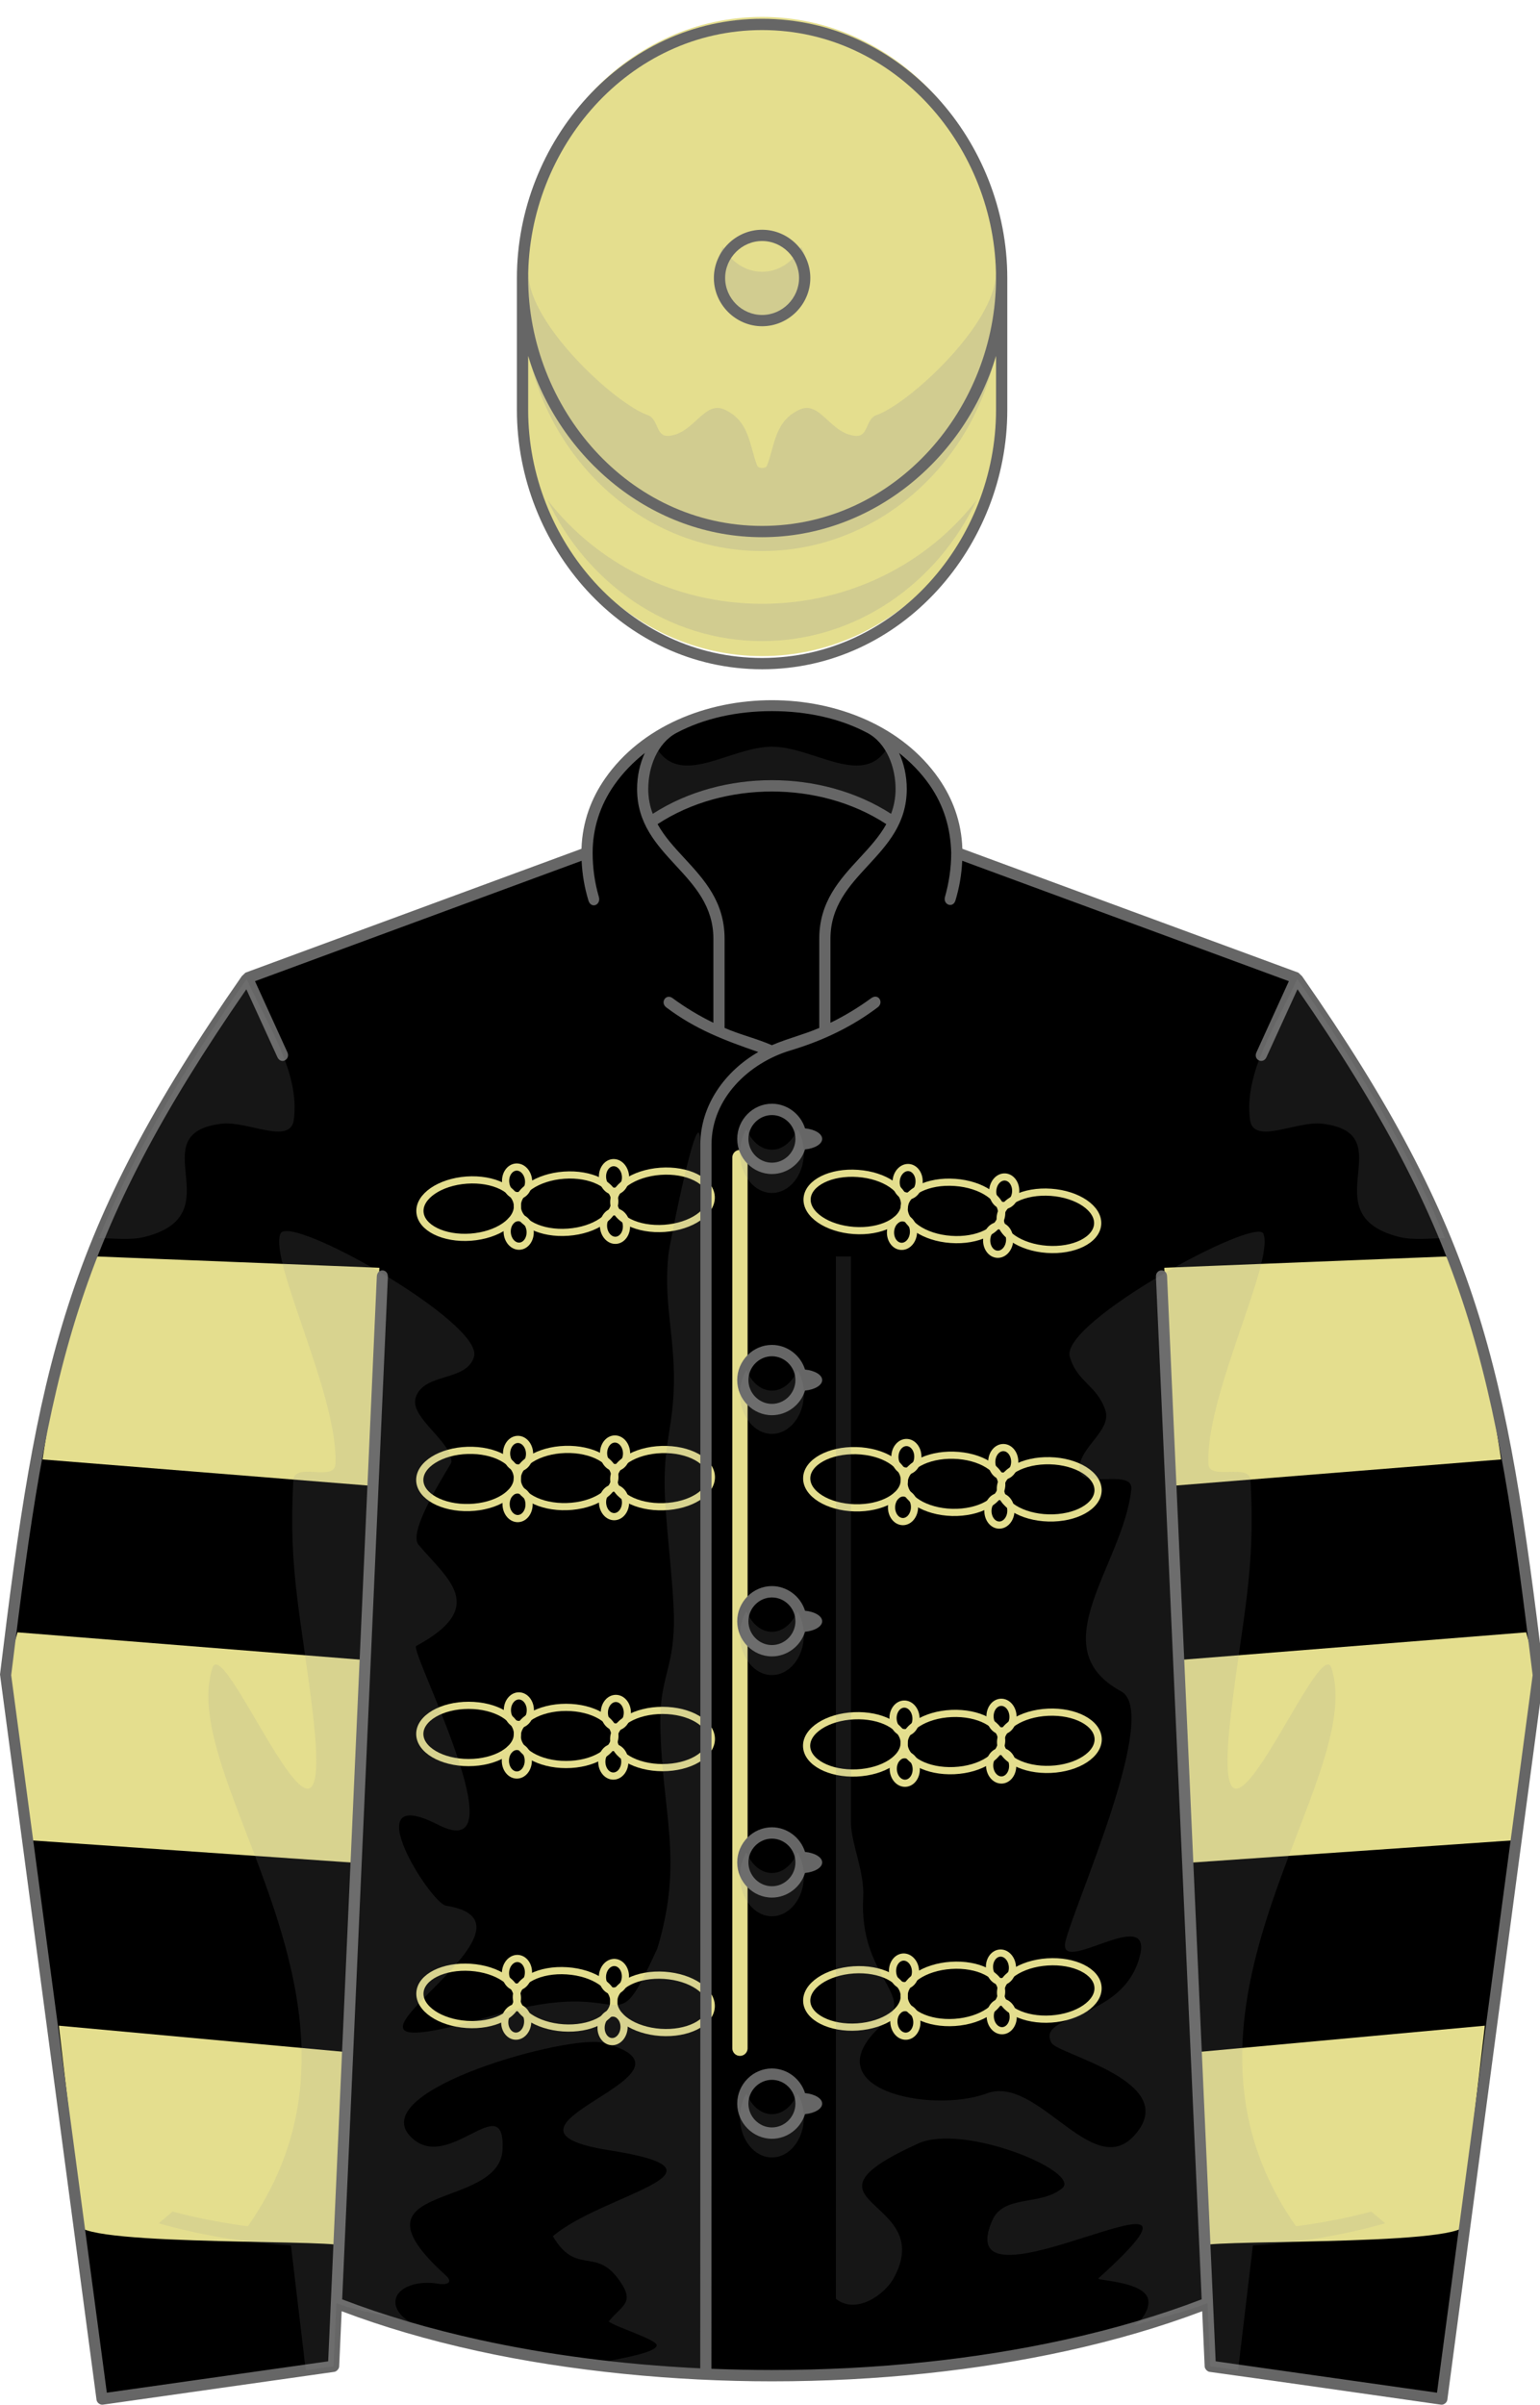 <?xml version="1.0"?>
<!DOCTYPE svg PUBLIC '-//W3C//DTD SVG 1.0//EN'
          'http://www.w3.org/TR/2001/REC-SVG-20010904/DTD/svg10.dtd'>
<svg xmlns="http://www.w3.org/2000/svg" xmlns:xlink="http://www.w3.org/1999/xlink" width="100%" height="100%" viewBox="195 200 205 320">
<!--Generated by the Batik Graphics2D SVG Generator--><defs id="genericDefs"/>
  <g><title>Mr Walter Barnett: Black, primrose hooped sleeves, braid and cap</title>
  <defs id="defs1">
    <clipPath clipPathUnits="userSpaceOnUse" id="clipPath1">
      <path d="M227.929 330.111 C204.14 364.205 200.703 381.977 195.739 422.865 L208.585 519.176 L239.403 514.811 L245.914 369.549 L227.929 330.111 ZM367.582 330.111 L349.596 369.549 L356.108 514.811 L386.926 519.176 L399.772 422.865 C394.809 381.977 391.371 364.205 367.582 330.111 Z"/>
      </clipPath>
    </defs>
    <g>
    <path d="M355.731 506.441 L356.107 514.837 L386.925 519.202 L399.771 422.891 C394.808 382.002 391.371 364.231 367.582 330.137 L322.585 313.557 C322.536 300.809 308.787 293.878 297.756 293.878 C286.73 293.878 272.972 300.816 272.926 313.558 L227.929 330.138 C204.139 364.232 200.702 382.003 195.739 422.892 L208.585 519.203 L239.403 514.838 L239.779 506.442 C258.207 513.635 278.124 516.092 297.756 516.092 C317.328 516.092 337.37 513.609 355.731 506.441 L355.731 506.441 Z" stroke="none" fill-rule="evenodd"/>
    </g>
    <g fill="rgb(228,222,142)" stroke-width="0.956" stroke-miterlimit="4" stroke-linejoin="round" stroke-linecap="round" stroke="rgb(228,222,142)">
    <path fill="none" d="M334.572 401.948 C330.986 401.854 328.123 400.074 328.172 397.975 C328.235 395.871 331.186 394.246 334.772 394.339 C338.358 394.432 341.221 396.213 341.172 398.312 C341.115 400.416 338.158 402.041 334.572 401.948 Z" fill-rule="evenodd"/>
      <path fill="none" d="M321.748 401.213 C318.162 401.113 315.299 399.334 315.348 397.242 C315.405 395.137 318.362 393.506 321.948 393.605 C325.534 393.699 328.397 395.473 328.348 397.577 C328.285 399.676 325.334 401.301 321.748 401.213 Z" fill-rule="evenodd"/>
      <path fill="none" d="M308.785 400.604 C305.193 400.51 302.33 398.729 302.387 396.631 C302.436 394.527 305.393 392.902 308.985 392.995 C312.571 393.089 315.436 394.869 315.38 396.968 C315.322 399.071 312.371 400.696 308.785 400.604 Z" fill-rule="evenodd"/>
      <path fill="none" d="M328.496 396.389 C327.65 396.37 326.99 395.498 327.021 394.446 C327.044 393.394 327.75 392.561 328.595 392.586 C329.443 392.61 330.101 393.482 330.077 394.528 C330.053 395.573 329.344 396.406 328.496 396.389 Z" fill-rule="evenodd"/>
      <path fill="none" d="M327.992 402.9 C327.144 402.88 326.484 402.009 326.51 400.958 C326.541 399.906 327.244 399.071 328.086 399.096 C328.932 399.121 329.592 399.992 329.566 401.039 C329.543 402.084 328.832 402.92 327.992 402.9 Z" fill-rule="evenodd"/>
      <path fill="none" d="M315.604 395.716 C314.762 395.697 314.096 394.826 314.127 393.774 C314.152 392.721 314.861 391.888 315.703 391.913 C316.543 391.938 317.209 392.804 317.178 393.856 C317.152 394.9 316.443 395.734 315.604 395.716 Z" fill-rule="evenodd"/>
      <path fill="none" d="M315.16 402.434 C314.314 402.409 313.654 401.538 313.68 400.491 C313.705 399.44 314.414 398.605 315.26 398.624 C316.102 398.649 316.768 399.52 316.737 400.566 C316.705 401.625 316.002 402.458 315.16 402.434 Z" fill-rule="evenodd"/>
      <path fill="none" d="M334.938 468.611 C331.352 468.847 328.339 467.341 328.196 465.25 C328.053 463.151 330.842 461.252 334.428 461.017 C338.007 460.78 341.027 462.28 341.164 464.379 C341.308 466.471 338.519 468.369 334.938 468.611 Z" fill-rule="evenodd"/>
      <path fill="none" d="M322.102 469.066 C318.516 469.308 315.503 467.801 315.353 465.704 C315.216 463.606 318.005 461.714 321.591 461.476 C325.171 461.234 328.191 462.734 328.327 464.831 C328.463 466.928 325.675 468.822 322.102 469.066 Z" fill-rule="evenodd"/>
      <path fill="none" d="M309.134 469.67 C305.554 469.906 302.534 468.399 302.392 466.308 C302.255 464.21 305.044 462.318 308.624 462.075 C312.203 461.839 315.223 463.339 315.366 465.436 C315.503 467.527 312.714 469.428 309.134 469.67 Z" fill-rule="evenodd"/>
      <path fill="none" d="M328.37 463.637 C327.53 463.694 326.783 462.891 326.722 461.838 C326.647 460.793 327.275 459.897 328.117 459.84 C328.963 459.783 329.697 460.594 329.772 461.639 C329.84 462.686 329.212 463.582 328.37 463.637 Z" fill-rule="evenodd"/>
      <path fill="none" d="M328.47 470.168 C327.63 470.225 326.89 469.42 326.822 468.375 C326.747 467.328 327.375 466.432 328.217 466.371 C329.063 466.32 329.797 467.117 329.872 468.17 C329.939 469.215 329.312 470.111 328.47 470.168 Z" fill-rule="evenodd"/>
      <path fill="none" d="M315.466 464.166 C314.625 464.223 313.884 463.419 313.816 462.373 C313.748 461.321 314.371 460.431 315.216 460.369 C316.056 460.319 316.798 461.116 316.866 462.162 C316.935 463.214 316.312 464.11 315.466 464.166 Z" fill-rule="evenodd"/>
      <path fill="none" d="M315.651 470.896 C314.805 470.953 314.071 470.149 313.996 469.096 C313.921 468.05 314.556 467.154 315.397 467.098 C316.237 467.042 316.977 467.845 317.045 468.897 C317.121 469.943 316.493 470.84 315.651 470.896 Z" fill-rule="evenodd"/>
      <path fill="none" d="M334.858 435.398 C331.272 435.552 328.284 433.984 328.197 431.886 C328.097 429.788 330.936 427.957 334.522 427.796 C338.108 427.634 341.085 429.208 341.184 431.308 C341.271 433.412 338.444 435.242 334.858 435.398 Z" fill-rule="evenodd"/>
      <path fill="none" d="M322.009 435.566 C318.423 435.727 315.442 434.152 315.348 432.054 C315.254 429.95 318.087 428.12 321.673 427.964 C325.259 427.808 328.241 429.376 328.335 431.475 C328.428 433.574 325.595 435.404 322.009 435.566 Z" fill-rule="evenodd"/>
      <path fill="none" d="M309.035 435.877 C305.449 436.033 302.468 434.457 302.374 432.359 C302.28 430.261 305.112 428.431 308.698 428.269 C312.284 428.107 315.261 429.682 315.36 431.781 C315.447 433.885 312.621 435.716 309.035 435.877 Z" fill-rule="evenodd"/>
      <path fill="none" d="M328.409 430.28 C327.562 430.318 326.841 429.496 326.79 428.444 C326.747 427.398 327.388 426.513 328.235 426.476 C329.081 426.439 329.803 427.26 329.846 428.312 C329.891 429.365 329.249 430.243 328.409 430.28 Z" fill-rule="evenodd"/>
      <path fill="none" d="M328.359 436.812 C327.512 436.848 326.79 436.027 326.741 434.981 C326.696 433.935 327.345 433.051 328.184 433.014 C329.032 432.977 329.753 433.799 329.803 434.844 C329.847 435.896 329.2 436.773 328.359 436.812 Z" fill-rule="evenodd"/>
      <path fill="none" d="M315.497 430.518 C314.65 430.555 313.929 429.74 313.878 428.68 C313.835 427.635 314.482 426.751 315.323 426.713 C316.169 426.676 316.891 427.498 316.935 428.55 C316.985 429.602 316.338 430.479 315.497 430.518 Z" fill-rule="evenodd"/>
      <path fill="none" d="M315.522 437.246 C314.674 437.285 313.953 436.463 313.909 435.417 C313.866 434.364 314.513 433.486 315.353 433.449 C316.194 433.412 316.916 434.233 316.965 435.279 C317.017 436.332 316.368 437.21 315.522 437.246 Z" fill-rule="evenodd"/>
      <path fill="none" d="M334.359 366.213 C330.78 365.957 327.997 364.047 328.146 361.955 C328.295 359.863 331.315 358.369 334.901 358.624 C338.48 358.879 341.263 360.785 341.115 362.877 C340.965 364.98 337.939 366.469 334.359 366.213 Z" fill-rule="evenodd"/>
      <path fill="none" d="M321.578 364.894 C317.999 364.645 315.217 362.733 315.365 360.635 C315.515 358.544 318.541 357.05 322.12 357.31 C325.7 357.559 328.482 359.465 328.334 361.562 C328.184 363.66 325.158 365.154 321.578 364.894 Z" fill-rule="evenodd"/>
      <path fill="none" d="M308.654 363.704 C305.074 363.449 302.292 361.543 302.441 359.446 C302.59 357.348 305.616 355.854 309.196 356.115 C312.775 356.37 315.558 358.276 315.408 360.373 C315.26 362.465 312.234 363.959 308.654 363.704 Z" fill-rule="evenodd"/>
      <path fill="none" d="M328.539 360.387 C327.698 360.324 327.076 359.427 327.15 358.381 C327.224 357.329 327.966 356.527 328.812 356.588 C329.653 356.651 330.275 357.547 330.201 358.593 C330.127 359.639 329.386 360.447 328.539 360.387 Z" fill-rule="evenodd"/>
      <path fill="none" d="M327.742 366.867 C326.895 366.81 326.273 365.908 326.347 364.861 C326.421 363.809 327.169 363.012 328.009 363.076 C328.849 363.137 329.472 364.033 329.398 365.08 C329.323 366.125 328.582 366.929 327.742 366.867 Z" fill-rule="evenodd"/>
      <path fill="none" d="M315.689 359.128 C314.842 359.066 314.22 358.17 314.294 357.124 C314.368 356.078 315.116 355.274 315.962 355.331 C316.803 355.393 317.419 356.289 317.345 357.341 C317.271 358.387 316.529 359.191 315.689 359.128 Z" fill-rule="evenodd"/>
      <path fill="none" d="M314.942 365.814 C314.095 365.757 313.472 364.855 313.547 363.809 C313.622 362.763 314.368 361.966 315.208 362.023 C316.05 362.08 316.672 362.982 316.597 364.033 C316.523 365.08 315.782 365.877 314.942 365.814 Z" fill-rule="evenodd"/>
      <path fill="none" d="M257.126 469.334 C260.712 469.57 263.725 468.064 263.869 465.973 C264.012 463.873 261.223 461.975 257.637 461.739 C254.057 461.503 251.038 463.003 250.901 465.101 C250.757 467.192 253.546 469.091 257.126 469.334 Z" fill-rule="evenodd"/>
      <path fill="none" d="M269.963 469.788 C273.549 470.031 276.562 468.523 276.712 466.426 C276.849 464.328 274.06 462.436 270.474 462.199 C266.894 461.956 263.875 463.457 263.738 465.554 C263.601 467.652 266.39 469.545 269.963 469.788 Z" fill-rule="evenodd"/>
      <path fill="none" d="M282.932 470.392 C286.511 470.629 289.531 469.121 289.674 467.03 C289.811 464.932 287.022 463.04 283.442 462.798 C279.862 462.562 276.843 464.062 276.7 466.159 C276.563 468.25 279.352 470.149 282.932 470.392 Z" fill-rule="evenodd"/>
      <path fill="none" d="M263.694 464.359 C264.534 464.415 265.281 463.612 265.343 462.56 C265.418 461.514 264.789 460.618 263.948 460.561 C263.101 460.505 262.367 461.315 262.292 462.361 C262.225 463.407 262.854 464.304 263.694 464.359 Z" fill-rule="evenodd"/>
      <path fill="none" d="M263.595 470.89 C264.435 470.947 265.176 470.143 265.244 469.097 C265.319 468.051 264.69 467.155 263.849 467.093 C263.002 467.043 262.268 467.84 262.193 468.892 C262.125 469.938 262.754 470.834 263.595 470.89 Z" fill-rule="evenodd"/>
      <path fill="none" d="M276.6 464.889 C277.44 464.945 278.182 464.141 278.25 463.096 C278.318 462.043 277.695 461.153 276.849 461.092 C276.009 461.041 275.268 461.838 275.199 462.885 C275.13 463.936 275.753 464.832 276.6 464.889 Z" fill-rule="evenodd"/>
      <path fill="none" d="M276.413 471.619 C277.26 471.675 277.994 470.871 278.069 469.818 C278.144 468.773 277.509 467.877 276.668 467.82 C275.828 467.765 275.087 468.568 275.019 469.619 C274.944 470.666 275.572 471.563 276.413 471.619 Z" fill-rule="evenodd"/>
      <path fill="none" d="M283.199 435.168 C279.607 435.168 276.693 433.461 276.693 431.357 C276.693 429.259 279.607 427.553 283.199 427.553 C286.791 427.553 289.692 429.259 289.692 431.357 C289.692 433.461 286.791 435.168 283.199 435.168 Z" fill-rule="evenodd"/>
      <path fill="none" d="M270.355 434.756 C266.769 434.756 263.855 433.057 263.855 430.959 C263.855 428.855 266.769 427.149 270.355 427.149 C273.941 427.149 276.855 428.854 276.855 430.959 C276.854 433.057 273.941 434.756 270.355 434.756 Z" fill-rule="evenodd"/>
      <path fill="none" d="M257.381 434.496 C253.789 434.496 250.881 432.789 250.881 430.685 C250.881 428.58 253.789 426.88 257.381 426.88 C260.967 426.88 263.881 428.579 263.881 430.685 C263.88 432.789 260.967 434.496 257.381 434.496 Z" fill-rule="evenodd"/>
      <path fill="none" d="M276.979 429.764 C276.132 429.764 275.448 428.91 275.448 427.859 C275.448 426.813 276.133 425.961 276.979 425.961 C277.825 425.961 278.511 426.814 278.511 427.859 C278.511 428.91 277.826 429.764 276.979 429.764 Z" fill-rule="evenodd"/>
      <path fill="none" d="M276.643 436.289 C275.796 436.289 275.111 435.441 275.111 434.383 C275.111 433.337 275.796 432.485 276.643 432.485 C277.49 432.485 278.174 433.338 278.174 434.383 C278.174 435.441 277.49 436.289 276.643 436.289 Z" fill-rule="evenodd"/>
      <path fill="none" d="M264.067 429.428 C263.227 429.428 262.541 428.574 262.541 427.524 C262.541 426.477 263.227 425.624 264.067 425.624 C264.914 425.624 265.598 426.478 265.598 427.524 C265.599 428.574 264.914 429.428 264.067 429.428 Z" fill-rule="evenodd"/>
      <ellipse rx="1.525" fill="none" ry="1.901" cx="263.8" cy="434.249"/>
      <path fill="none" d="M283.313 400.454 C279.727 400.565 276.764 398.947 276.702 396.85 C276.639 394.752 279.491 392.959 283.083 392.846 C286.675 392.741 289.632 394.354 289.694 396.457 C289.763 398.555 286.899 400.348 283.313 400.454 Z" fill-rule="evenodd"/>
      <path fill="none" d="M270.464 400.441 C266.878 400.553 263.915 398.935 263.853 396.836 C263.79 394.738 266.648 392.945 270.24 392.834 C273.826 392.728 276.783 394.34 276.852 396.445 C276.914 398.543 274.056 400.33 270.464 400.441 Z" fill-rule="evenodd"/>
      <path fill="none" d="M257.49 400.565 C253.904 400.677 250.941 399.059 250.879 396.961 C250.816 394.863 253.668 393.07 257.254 392.959 C260.846 392.852 263.803 394.465 263.865 396.569 C263.934 398.667 261.076 400.454 257.49 400.565 Z" fill-rule="evenodd"/>
      <path fill="none" d="M276.938 395.25 C276.091 395.274 275.382 394.439 275.344 393.394 C275.319 392.342 275.979 391.471 276.819 391.446 C277.66 391.421 278.37 392.249 278.407 393.301 C278.438 394.354 277.779 395.225 276.938 395.25 Z" fill-rule="evenodd"/>
      <path fill="none" d="M276.795 401.779 C275.955 401.804 275.245 400.976 275.208 399.924 C275.176 398.872 275.837 398 276.677 397.976 C277.524 397.952 278.233 398.786 278.271 399.832 C278.296 400.877 277.636 401.749 276.795 401.779 Z" fill-rule="evenodd"/>
      <path fill="none" d="M264.027 395.299 C263.18 395.324 262.47 394.502 262.433 393.444 C262.408 392.398 263.068 391.526 263.909 391.502 C264.749 391.478 265.459 392.306 265.496 393.358 C265.521 394.402 264.867 395.274 264.027 395.299 Z" fill-rule="evenodd"/>
      <path fill="none" d="M263.952 402.035 C263.112 402.059 262.401 401.226 262.37 400.18 C262.339 399.127 262.993 398.256 263.839 398.231 C264.686 398.2 265.396 399.036 265.427 400.086 C265.458 401.139 264.799 402.01 263.952 402.035 Z" fill-rule="evenodd"/>
      <path fill="none" d="M283.457 363.424 C279.877 363.674 276.858 362.186 276.708 360.088 C276.553 357.996 279.335 356.09 282.915 355.829 C286.495 355.573 289.521 357.067 289.67 359.166 C289.819 361.258 287.037 363.162 283.457 363.424 Z" fill-rule="evenodd"/>
      <path fill="none" d="M270.62 363.934 C267.04 364.197 264.021 362.703 263.865 360.604 C263.716 358.506 266.499 356.602 270.079 356.346 C273.659 356.091 276.684 357.585 276.833 359.677 C276.982 361.769 274.206 363.68 270.62 363.934 Z" fill-rule="evenodd"/>
      <path fill="none" d="M257.658 364.595 C254.078 364.85 251.053 363.362 250.904 361.258 C250.755 359.166 253.537 357.26 257.116 357 C260.696 356.751 263.722 358.238 263.871 360.336 C264.021 362.428 261.238 364.332 257.658 364.595 Z" fill-rule="evenodd"/>
      <path fill="none" d="M276.87 358.48 C276.023 358.543 275.288 357.739 275.208 356.687 C275.133 355.641 275.762 354.745 276.596 354.683 C277.443 354.62 278.183 355.423 278.264 356.476 C278.339 357.522 277.717 358.419 276.87 358.48 Z" fill-rule="evenodd"/>
      <path fill="none" d="M276.995 365.012 C276.161 365.069 275.413 364.272 275.339 363.225 C275.264 362.172 275.887 361.276 276.728 361.22 C277.568 361.158 278.315 361.955 278.39 363.001 C278.464 364.053 277.841 364.949 276.995 365.012 Z" fill-rule="evenodd"/>
      <path fill="none" d="M263.971 359.066 C263.131 359.128 262.389 358.325 262.309 357.273 C262.234 356.227 262.857 355.331 263.697 355.268 C264.544 355.206 265.284 356.009 265.365 357.061 C265.44 358.107 264.817 359.003 263.971 359.066 Z" fill-rule="evenodd"/>
      <path fill="none" d="M264.182 365.79 C263.335 365.852 262.594 365.055 262.519 364.003 C262.444 362.957 263.067 362.055 263.908 361.998 C264.755 361.941 265.496 362.738 265.571 363.785 C265.646 364.83 265.023 365.733 264.182 365.79 Z" fill-rule="evenodd"/>
      <path fill="none" stroke-width="2.035" d="M293.5 354 L293.5 472.5 Z"/>
    </g>
    <g>
    <path d="M367.582 330.111 L349.596 369.549 L356.108 514.811 L386.926 519.176 L399.772 422.865 C394.809 381.977 391.371 364.205 367.582 330.111 L367.582 330.111 ZM227.929 330.111 L245.914 369.549 L239.403 514.811 L208.585 519.176 L195.739 422.865 C200.703 381.977 204.14 364.205 227.929 330.111 L227.929 330.111 Z" stroke="none" fill-rule="evenodd"/>
      <path fill="rgb(228,222,142)" d="M394.822 394.167 L351.156 397.667 L349.989 368.667 L387.489 367.167 C391.322 369.667 394.822 394.167 394.822 394.167 ZM398.156 417.167 L352.156 420.834 L353.156 447.834 L396.489 444.834 L399.75 422.865 L398.156 417.167 ZM392.656 469.5 L354.489 473 L355.989 499.167 C348.386 497.785 384.584 498.952 389.489 496.5 L392.656 469.5 Z" clip-path="url(#clipPath1)" fill-rule="evenodd" stroke="none"/>
      <path fill="rgb(228,222,142)" d="M208 367.167 L245.5 368.667 L244.333 397.667 L200.666 394.167 C200.667 394.167 204.167 369.667 208 367.167 ZM195.739 422.865 L199 444.834 L242.333 447.834 L243.333 420.834 L197.333 417.167 L195.739 422.865 ZM206 496.5 C210.905 498.952 247.103 497.785 239.5 499.167 L241 473 L202.833 469.5 L206 496.5 Z" clip-path="url(#clipPath1)" fill-rule="evenodd" stroke="none"/>
      <path fill="rgb(228,222,142)" d="M328.338 253.555 C328.338 272.136 314.013 287.29 296.449 287.29 C278.885 287.29 264.559 272.136 264.559 253.555 C264.559 247.564 264.559 241.976 264.559 235.985 C264.559 217.404 278.884 202.251 296.449 202.251 C314.013 202.251 328.338 217.405 328.338 235.985 C328.338 241.976 328.338 247.563 328.338 253.555 L328.338 253.555 Z" fill-rule="evenodd" stroke="none"/>
    </g>
    <g fill="rgb(153,153,153)" fill-opacity="0.247" stroke-opacity="0.247" stroke="rgb(153,153,153)">
    <path d="M328.338 239.651 C328.338 258.191 314.013 273.312 296.448 273.312 C278.884 273.312 264.558 258.191 264.558 239.651 C264.558 238.609 264.558 237.572 264.558 236.534 L265.343 236.534 C265.531 243.207 276.854 253.697 281.217 255.225 C282.689 255.74 282.275 258.115 283.978 257.991 C287.373 257.743 288.697 253.27 291.417 254.481 C294.824 255.998 294.747 259.337 295.806 261.965 C295.966 262.362 296.93 262.362 297.09 261.965 C298.15 259.337 298.071 255.998 301.478 254.481 C304.199 253.27 305.523 257.743 308.917 257.991 C310.62 258.115 310.206 255.74 311.679 255.225 C316.041 253.696 327.367 243.206 327.554 236.534 L328.337 236.534 C328.338 237.572 328.338 238.609 328.338 239.651 L328.338 239.651 ZM301.661 232.849 C302.176 233.823 302.472 234.953 302.472 236.156 C302.472 239.799 299.766 242.77 296.449 242.77 C293.131 242.77 290.426 239.799 290.426 236.156 C290.426 234.953 290.722 233.823 291.237 232.849 C292.281 234.823 294.228 236.156 296.45 236.156 C298.672 236.156 300.617 234.823 301.661 232.849 L301.661 232.849 ZM325.026 266.496 C319.802 277.616 308.946 285.29 296.448 285.29 C283.95 285.29 273.095 277.616 267.871 266.496 C274.329 274.873 284.74 280.329 296.448 280.329 C308.156 280.33 318.568 274.873 325.026 266.496 L325.026 266.496 Z" stroke="none" fill-rule="evenodd"/>
    </g>
    <g fill="rgb(102,102,102)" stroke="rgb(102,102,102)">
    <path d="M329.088 254.555 C329.088 272.609 315.078 289.04 296.449 289.04 C277.819 289.04 263.809 272.609 263.809 254.555 L263.809 236.985 C263.809 218.932 277.819 202.501 296.449 202.501 C315.078 202.501 329.088 218.932 329.088 236.985 L329.088 254.555 L329.088 254.555 ZM296.448 230.566 C299.963 230.566 302.867 233.471 302.867 236.985 C302.867 240.499 299.963 243.404 296.448 243.404 C292.934 243.404 290.029 240.498 290.029 236.985 C290.029 233.472 292.935 230.566 296.448 230.566 L296.448 230.566 ZM296.448 232.066 C293.757 232.066 291.529 234.294 291.529 236.985 C291.529 239.676 293.757 241.904 296.448 241.904 C299.14 241.904 301.367 239.676 301.367 236.985 C301.367 234.293 299.141 232.066 296.448 232.066 L296.448 232.066 ZM327.588 247.352 C323.484 261.039 311.092 271.469 296.449 271.469 C281.804 271.469 269.412 261.037 265.309 247.349 L265.309 254.554 C265.309 271.789 278.639 287.539 296.449 287.539 C314.259 287.539 327.588 271.789 327.588 254.554 L327.588 247.352 L327.588 247.352 ZM296.449 269.969 C314.264 269.969 327.588 254.226 327.588 236.984 C327.588 219.749 314.259 204 296.449 204 C278.639 204 265.309 219.75 265.309 236.984 C265.309 254.226 278.634 269.969 296.449 269.969 L296.449 269.969 Z" stroke="none" fill-rule="evenodd"/>
      <path fill="black" d="M290.659 337.227 C292.205 337.922 293.823 338.528 295.5 339.03 C296.281 339.264 297.034 339.548 297.754 339.876 C298.475 339.548 299.228 339.265 300.009 339.03 C301.687 338.528 303.304 337.923 304.851 337.227 L304.853 325.006 C304.854 317.599 311.49 314.821 314.072 309.449 C309.703 306.422 303.992 304.584 297.755 304.584 C291.518 304.584 285.807 306.422 281.437 309.449 C284.019 314.821 290.655 317.598 290.657 325.006 L290.659 337.227 L290.659 337.227 Z" fill-rule="evenodd" stroke="none"/>
      <path d="M289.718 378.5 C289.718 424.049 289.719 469.598 289.7 515.146 M367.716 331.613 L363.588 340.65 C363.139 341.636 361.794 341.013 362.254 340.004 L366.568 330.539 L323.089 314.518 C323.002 316.378 322.706 318.058 322.188 319.795 C321.865 320.876 320.5 320.371 320.795 319.319 C321.326 317.432 321.623 315.472 321.623 313.452 C321.53 310.152 320.64 307.159 318.748 304.442 C317.596 302.789 316.186 301.367 314.68 300.176 C315.332 301.589 315.705 303.226 315.705 304.965 C315.705 309.569 313.129 312.357 310.52 315.18 C308.05 317.853 305.548 320.561 305.547 324.902 L305.548 336.072 C307.493 335.125 309.304 334.015 310.974 332.797 C311.93 332.1 312.691 333.371 311.837 334.016 C308.466 336.563 304.62 338.434 300.22 339.752 C294.712 341.402 289.717 346.115 289.717 352.268 C289.717 361.012 289.717 369.756 289.717 378.5 C289.717 424.049 289.718 469.598 289.699 515.146 C292.383 515.253 295.069 515.31 297.755 515.31 C311.752 515.31 324.982 513.861 336.673 511.294 C343.314 509.837 349.457 508.021 354.961 505.905 L348.875 369.872 C348.826 368.786 350.304 368.692 350.354 369.788 L356.825 514.151 L386.289 518.325 L399.021 422.868 C396.549 402.511 394.455 387.903 390.029 374.173 C385.693 360.725 379.107 348.072 367.716 331.613 L367.716 331.613 ZM297.756 346.842 C299.763 346.842 301.564 348.194 302.164 350.119 C303.462 350.246 304.447 350.826 304.447 351.519 C304.447 352.212 303.462 352.792 302.164 352.919 C301.564 354.843 299.765 356.194 297.756 356.194 C295.227 356.194 293.136 354.077 293.136 351.518 C293.137 348.959 295.228 346.842 297.756 346.842 L297.756 346.842 ZM297.756 348.352 C296.044 348.352 294.627 349.788 294.627 351.52 C294.627 353.252 296.044 354.686 297.756 354.686 C299.466 354.686 300.884 353.252 300.884 351.52 C300.884 349.788 299.468 348.352 297.756 348.352 L297.756 348.352 ZM302.164 382.207 C303.462 382.334 304.447 382.914 304.447 383.607 C304.447 384.3 303.462 384.88 302.164 385.007 C301.564 386.931 299.764 388.282 297.755 388.282 C295.227 388.282 293.135 386.165 293.135 383.606 C293.135 381.045 295.226 378.928 297.755 378.928 C299.764 378.93 301.564 380.281 302.164 382.207 L302.164 382.207 ZM302.164 414.293 C303.462 414.42 304.447 415.002 304.447 415.695 C304.447 416.386 303.462 416.966 302.164 417.093 C301.564 419.019 299.764 420.37 297.755 420.37 C295.227 420.37 293.135 418.253 293.135 415.694 C293.135 413.133 295.226 411.016 297.755 411.016 C299.764 411.018 301.564 412.369 302.164 414.293 L302.164 414.293 ZM302.164 446.381 C303.462 446.508 304.447 447.088 304.447 447.781 C304.447 448.474 303.462 449.054 302.164 449.181 C301.564 451.107 299.764 452.458 297.755 452.458 C295.227 452.458 293.135 450.341 293.135 447.78 C293.135 445.221 295.226 443.104 297.755 443.104 C299.764 443.105 301.564 444.457 302.164 446.381 L302.164 446.381 ZM302.164 478.469 C303.462 478.596 304.447 479.176 304.447 479.869 C304.447 480.562 303.462 481.142 302.164 481.269 C301.564 483.193 299.764 484.546 297.755 484.546 C295.227 484.546 293.135 482.429 293.135 479.868 C293.135 477.309 295.226 475.192 297.755 475.192 C299.764 475.193 301.564 476.545 302.164 478.469 L302.164 478.469 ZM297.755 380.439 C296.044 380.439 294.627 381.875 294.627 383.607 C294.627 385.339 296.044 386.773 297.755 386.773 C299.466 386.773 300.884 385.339 300.884 383.607 C300.884 381.875 299.467 380.439 297.755 380.439 L297.755 380.439 ZM297.755 412.527 C296.044 412.527 294.627 413.961 294.627 415.695 C294.627 417.427 296.044 418.861 297.755 418.861 C299.466 418.861 300.884 417.427 300.884 415.695 C300.885 413.961 299.467 412.527 297.755 412.527 L297.755 412.527 ZM297.755 444.615 C296.044 444.615 294.627 446.049 294.627 447.781 C294.627 449.513 296.044 450.949 297.755 450.949 C299.466 450.949 300.884 449.515 300.884 447.781 C300.885 446.049 299.467 444.615 297.755 444.615 L297.755 444.615 ZM297.755 476.703 C296.044 476.703 294.627 478.137 294.627 479.869 C294.627 481.601 296.044 483.037 297.755 483.037 C299.466 483.037 300.884 481.601 300.884 479.869 C300.884 478.137 299.467 476.703 297.755 476.703 L297.755 476.703 ZM274.717 319.32 C275.033 320.408 273.676 320.969 273.323 319.788 C272.802 318.041 272.511 316.389 272.423 314.518 L228.944 330.539 L233.256 340 C233.688 340.947 232.403 341.693 231.919 340.635 L227.795 331.615 C216.404 348.072 209.817 360.724 205.482 374.174 C201.057 387.904 198.961 402.512 196.489 422.869 L209.221 518.326 L238.686 514.152 L245.16 369.83 C245.211 368.689 246.682 368.771 246.633 369.889 L240.55 505.907 C246.054 508.022 252.197 509.839 258.838 511.296 C267.835 513.271 277.742 514.583 288.21 515.083 C288.229 469.556 288.228 424.028 288.227 378.501 C288.227 369.757 288.227 361.013 288.227 352.269 C288.227 346.999 291.558 342.476 295.942 339.962 C291.423 338.407 287.556 336.937 283.698 334.03 C282.839 333.384 283.648 332.141 284.535 332.796 C286.2 334.025 288.017 335.126 289.964 336.073 L289.964 324.903 C289.963 320.562 287.462 317.854 284.991 315.181 C282.383 312.358 279.807 309.57 279.807 304.966 C279.807 303.227 280.181 301.591 280.833 300.177 C279.326 301.367 277.92 302.793 276.764 304.443 C274.846 307.179 273.888 310.288 273.889 313.453 C273.889 315.472 274.169 317.438 274.717 319.32 L274.717 319.32 ZM387.663 519.275 C387.613 519.65 387.193 519.974 386.824 519.921 C376.551 518.468 366.284 516.97 356.006 515.556 C355.704 515.513 355.375 515.148 355.362 514.841 L355.033 507.487 C349.575 509.555 343.516 511.337 336.988 512.768 C325.193 515.356 311.856 516.817 297.756 516.817 C284.896 516.817 270.985 515.503 258.524 512.768 C251.996 511.336 245.937 509.555 240.48 507.487 L240.15 514.841 C240.136 515.148 239.808 515.513 239.506 515.556 L208.688 519.921 C208.318 519.974 207.899 519.65 207.849 519.275 L195 422.773 C197.486 402.289 199.593 387.589 204.067 373.707 C208.527 359.869 215.329 346.891 227.184 329.875 L227.676 329.404 C242.586 323.91 257.496 318.417 272.406 312.923 C272.522 309.279 273.744 306.164 275.547 303.575 C285.218 289.685 310.291 289.679 319.965 303.575 C321.768 306.163 322.99 309.279 323.106 312.923 L367.836 329.404 L368.328 329.875 C380.182 346.891 386.984 359.869 391.444 373.707 C395.919 387.59 398.025 402.289 400.511 422.773 C400.51 422.764 395.518 460.104 387.663 519.275 L387.663 519.275 ZM310.443 297.498 C306.808 295.577 302.412 294.607 297.755 294.607 C293.098 294.607 288.703 295.577 285.067 297.498 C282.466 298.872 281.297 302.114 281.297 304.965 C281.297 306.186 281.519 307.273 281.893 308.269 C286.593 305.246 292.209 303.794 297.755 303.794 C303.3 303.794 308.919 305.246 313.617 308.269 C313.991 307.273 314.213 306.186 314.213 304.965 C314.214 302.113 313.045 298.872 310.443 297.498 L310.443 297.498 ZM304.055 336.758 L304.057 324.902 C304.058 319.964 306.762 317.038 309.432 314.148 C310.752 312.718 312.066 311.297 312.981 309.644 C308.487 306.704 303.082 305.304 297.756 305.304 C292.432 305.304 287.024 306.703 282.532 309.644 C283.446 311.298 284.759 312.718 286.08 314.148 C288.75 317.038 291.454 319.964 291.455 324.902 L291.457 336.758 C293.52 337.651 295.703 338.164 297.755 339.053 C299.809 338.164 301.991 337.65 304.055 336.758 L304.055 336.758 Z" stroke="none" fill-rule="evenodd"/>
    </g>
    <g fill="rgb(153,153,153)" fill-opacity="0.149" stroke-opacity="0.149" stroke="rgb(153,153,153)">
    <path d="M336.836 458.27 C335.66 463.116 348.429 453.307 346.756 460.145 C344.602 468.963 332.817 467.823 334.975 471.79 C335.83 473.362 352.543 476.985 345.952 484.153 C340.405 490.184 333.104 475.995 326.368 478.505 C318.907 481.286 302.523 477.896 312.686 469.163 C317.069 465.399 309.326 463.095 309.905 452.431 C310.098 448.88 308.273 445.326 308.273 442.359 L308.273 367.16 L306.274 367.16 L306.274 505.834 C308.921 507.977 312.739 505.313 313.95 503.117 C319.92 492.297 299.425 493.289 317.187 485.191 C323.297 482.404 339.039 488.97 336.391 491.134 C333.478 493.515 328.603 491.929 327.079 495.423 C320.881 509.64 361.932 484.421 341.215 503.116 C340.868 503.429 347.412 503.493 347.848 505.964 C348.037 507.04 347.241 508.587 345.889 509.384 C349.163 508.429 352.501 507.677 355.687 506.433 C355.702 506.427 355.717 506.421 355.731 506.415 L355.732 506.415 L356.108 514.811 L359.812 515.334 L361.78 498.746 C368.198 498.328 374.173 497.295 379.387 495.785 L377.536 494.232 C376.598 494.484 375.636 494.72 374.65 494.939 C372.384 495.443 370 495.861 367.518 496.183 C347.201 467.208 377.068 437.07 372.236 421.913 C370.605 416.798 355.603 455.544 358.87 427.95 C360.406 414.975 362.159 409.085 361.457 396.907 C361.324 394.608 355.948 397.053 355.852 394.751 C355.473 385.642 364.663 367.899 363.182 364.14 C362.238 361.744 336.145 375.91 337.405 380.474 C338.333 383.843 341.036 384.298 342.139 387.613 C343.037 390.31 338.688 392.531 338.688 395.375 C338.688 398.352 345.936 395.23 345.596 398.186 C344.421 408.391 333.496 419.2 344.241 425.018 C349.515 427.875 338.045 453.287 336.836 458.27 L336.836 458.27 ZM301.147 350.209 C301.687 351.1 302.007 352.205 302.007 353.404 C302.007 356.328 300.097 358.713 297.756 358.713 C295.414 358.713 293.504 356.328 293.504 353.404 C293.504 352.205 293.825 351.099 294.365 350.209 C295.027 351.846 296.3 352.957 297.756 352.957 C299.212 352.957 300.486 351.846 301.147 350.209 L301.147 350.209 ZM227.993 496.184 C225.512 495.862 223.126 495.444 220.86 494.94 C219.876 494.721 218.914 494.485 217.975 494.233 L216.125 495.786 C221.339 497.296 227.314 498.329 233.731 498.747 L235.699 515.335 L239.403 514.812 L239.779 506.416 C239.781 506.416 239.783 506.418 239.785 506.418 C239.8 506.426 239.818 506.445 239.825 506.434 C242.555 507.491 246.054 507.911 249.618 508.952 C248.268 508.155 247.473 507.04 247.663 505.966 C247.959 504.29 250.544 503.337 253.417 503.843 C254.304 503.999 255.503 503.767 254.296 502.677 C240.426 490.146 261.578 494.261 261.903 485.919 C262.228 477.577 254.492 489.519 249.558 484.155 C243.876 477.977 270.939 470.592 275.36 471.784 C290.943 475.983 256.744 483.02 276.116 486.075 C294.223 488.927 275.192 491.86 268.596 497.514 C271.661 502.703 274.178 499.028 277.249 503.118 C279.717 506.407 277.801 506.632 276.032 508.847 C276.765 509.533 282.554 511.275 282.417 512.052 C282.242 513.046 277.421 513.784 276.053 514.116 C280.002 514.561 284.061 514.887 288.207 515.085 C288.229 460.814 288.224 406.542 288.224 352.271 C288.224 344.916 284.152 365.392 283.994 366.796 C283.285 373.107 284.8 377.605 284.708 383.942 C284.625 389.717 283.468 391.565 283.468 397.342 C283.468 402.119 284.785 411.28 284.708 416.055 C284.611 422.133 282.816 423.28 282.902 429.358 C283.069 441.212 286.081 447.333 282.504 459.233 C276.186 472.93 279.672 462.542 260.869 468.077 C229.216 477.397 270.946 456.138 254.361 453.53 C252.312 453.208 242.05 436.999 253.324 442.77 C264.598 448.541 249.419 419.518 250.406 418.985 C260.032 413.772 254.583 410.108 250.711 405.508 C249.14 403.643 255.097 394.799 255.097 394.514 C255.097 391.67 249.453 388.588 250.352 385.891 C251.456 382.575 257.177 383.846 258.105 380.477 C259.347 375.973 233.441 361.311 232.327 364.143 C230.846 367.903 240.036 385.645 239.656 394.754 C239.553 397.225 234.191 394.438 234.049 396.963 C233.365 409.106 235.105 414.998 236.639 427.953 C239.906 455.547 224.904 416.801 223.273 421.916 C218.443 437.07 248.31 467.209 227.993 496.184 L227.993 496.184 ZM282.632 299.874 C285.961 304.607 292.359 299.341 297.756 299.341 C303.152 299.341 309.551 304.608 312.88 299.874 C313.789 301.382 314.214 303.245 314.214 304.965 C314.214 306.186 313.992 307.273 313.618 308.269 C308.92 305.246 303.301 303.794 297.756 303.794 C292.21 303.794 286.594 305.246 281.894 308.269 C281.519 307.273 281.298 306.186 281.298 304.965 C281.297 303.245 281.724 301.382 282.632 299.874 L282.632 299.874 ZM381.29 364.572 C383.097 365.023 385.464 364.73 387.355 364.73 C386.968 363.791 386.568 362.851 386.152 361.91 C386.153 361.912 386.154 361.912 386.156 361.914 C386.074 361.73 385.992 361.545 385.91 361.359 C385.908 361.357 385.906 361.353 385.904 361.351 C381.052 350.499 374.474 339.999 367.679 330.251 C364.987 336.23 360.556 342.636 361.4 348.976 C361.856 352.396 367.59 349.087 371.017 349.499 C381.978 350.82 369.287 361.57 381.29 364.572 L381.29 364.572 ZM214.222 364.572 C212.415 365.023 210.048 364.73 208.156 364.73 C208.544 363.791 208.944 362.851 209.36 361.91 C209.359 361.912 209.358 361.912 209.356 361.914 C209.438 361.73 209.52 361.545 209.602 361.359 C209.604 361.357 209.606 361.353 209.608 361.351 C214.459 350.499 221.038 339.999 227.833 330.251 C230.525 336.23 234.957 342.636 234.112 348.976 C233.656 352.396 227.922 349.087 224.495 349.499 C213.534 350.82 226.225 361.57 214.222 364.572 L214.222 364.572 ZM294.364 382.262 C293.824 383.153 293.503 384.26 293.503 385.457 C293.503 388.381 295.414 390.766 297.755 390.766 C300.097 390.766 302.007 388.381 302.007 385.457 C302.007 384.26 301.686 383.152 301.146 382.262 C300.485 383.899 299.212 385.01 297.755 385.01 C296.299 385.01 295.026 383.898 294.364 382.262 L294.364 382.262 ZM294.364 414.35 C293.824 415.241 293.503 416.346 293.503 417.545 C293.503 420.469 295.414 422.854 297.755 422.854 C300.097 422.854 302.007 420.469 302.007 417.545 C302.007 416.346 301.685 415.24 301.146 414.35 C300.484 415.987 299.212 417.098 297.755 417.098 C296.299 417.098 295.026 415.986 294.364 414.35 L294.364 414.35 ZM294.364 446.438 C293.824 447.329 293.503 448.434 293.503 449.633 C293.503 452.557 295.414 454.942 297.755 454.942 C300.097 454.942 302.007 452.557 302.007 449.633 C302.007 448.434 301.685 447.328 301.146 446.438 C300.484 448.075 299.212 449.186 297.755 449.186 C296.299 449.186 295.026 448.074 294.364 446.438 L294.364 446.438 ZM294.364 478.525 C293.824 479.414 293.503 480.521 293.503 481.72 C293.503 484.644 295.414 487.029 297.755 487.029 C300.097 487.029 302.007 484.644 302.007 481.72 C302.007 480.521 301.685 479.413 301.146 478.525 C300.485 480.16 299.212 481.273 297.755 481.273 C296.299 481.273 295.025 480.16 294.364 478.525 L294.364 478.525 Z" stroke="none" fill-rule="evenodd"/>
    </g>
  </g>
</svg>

